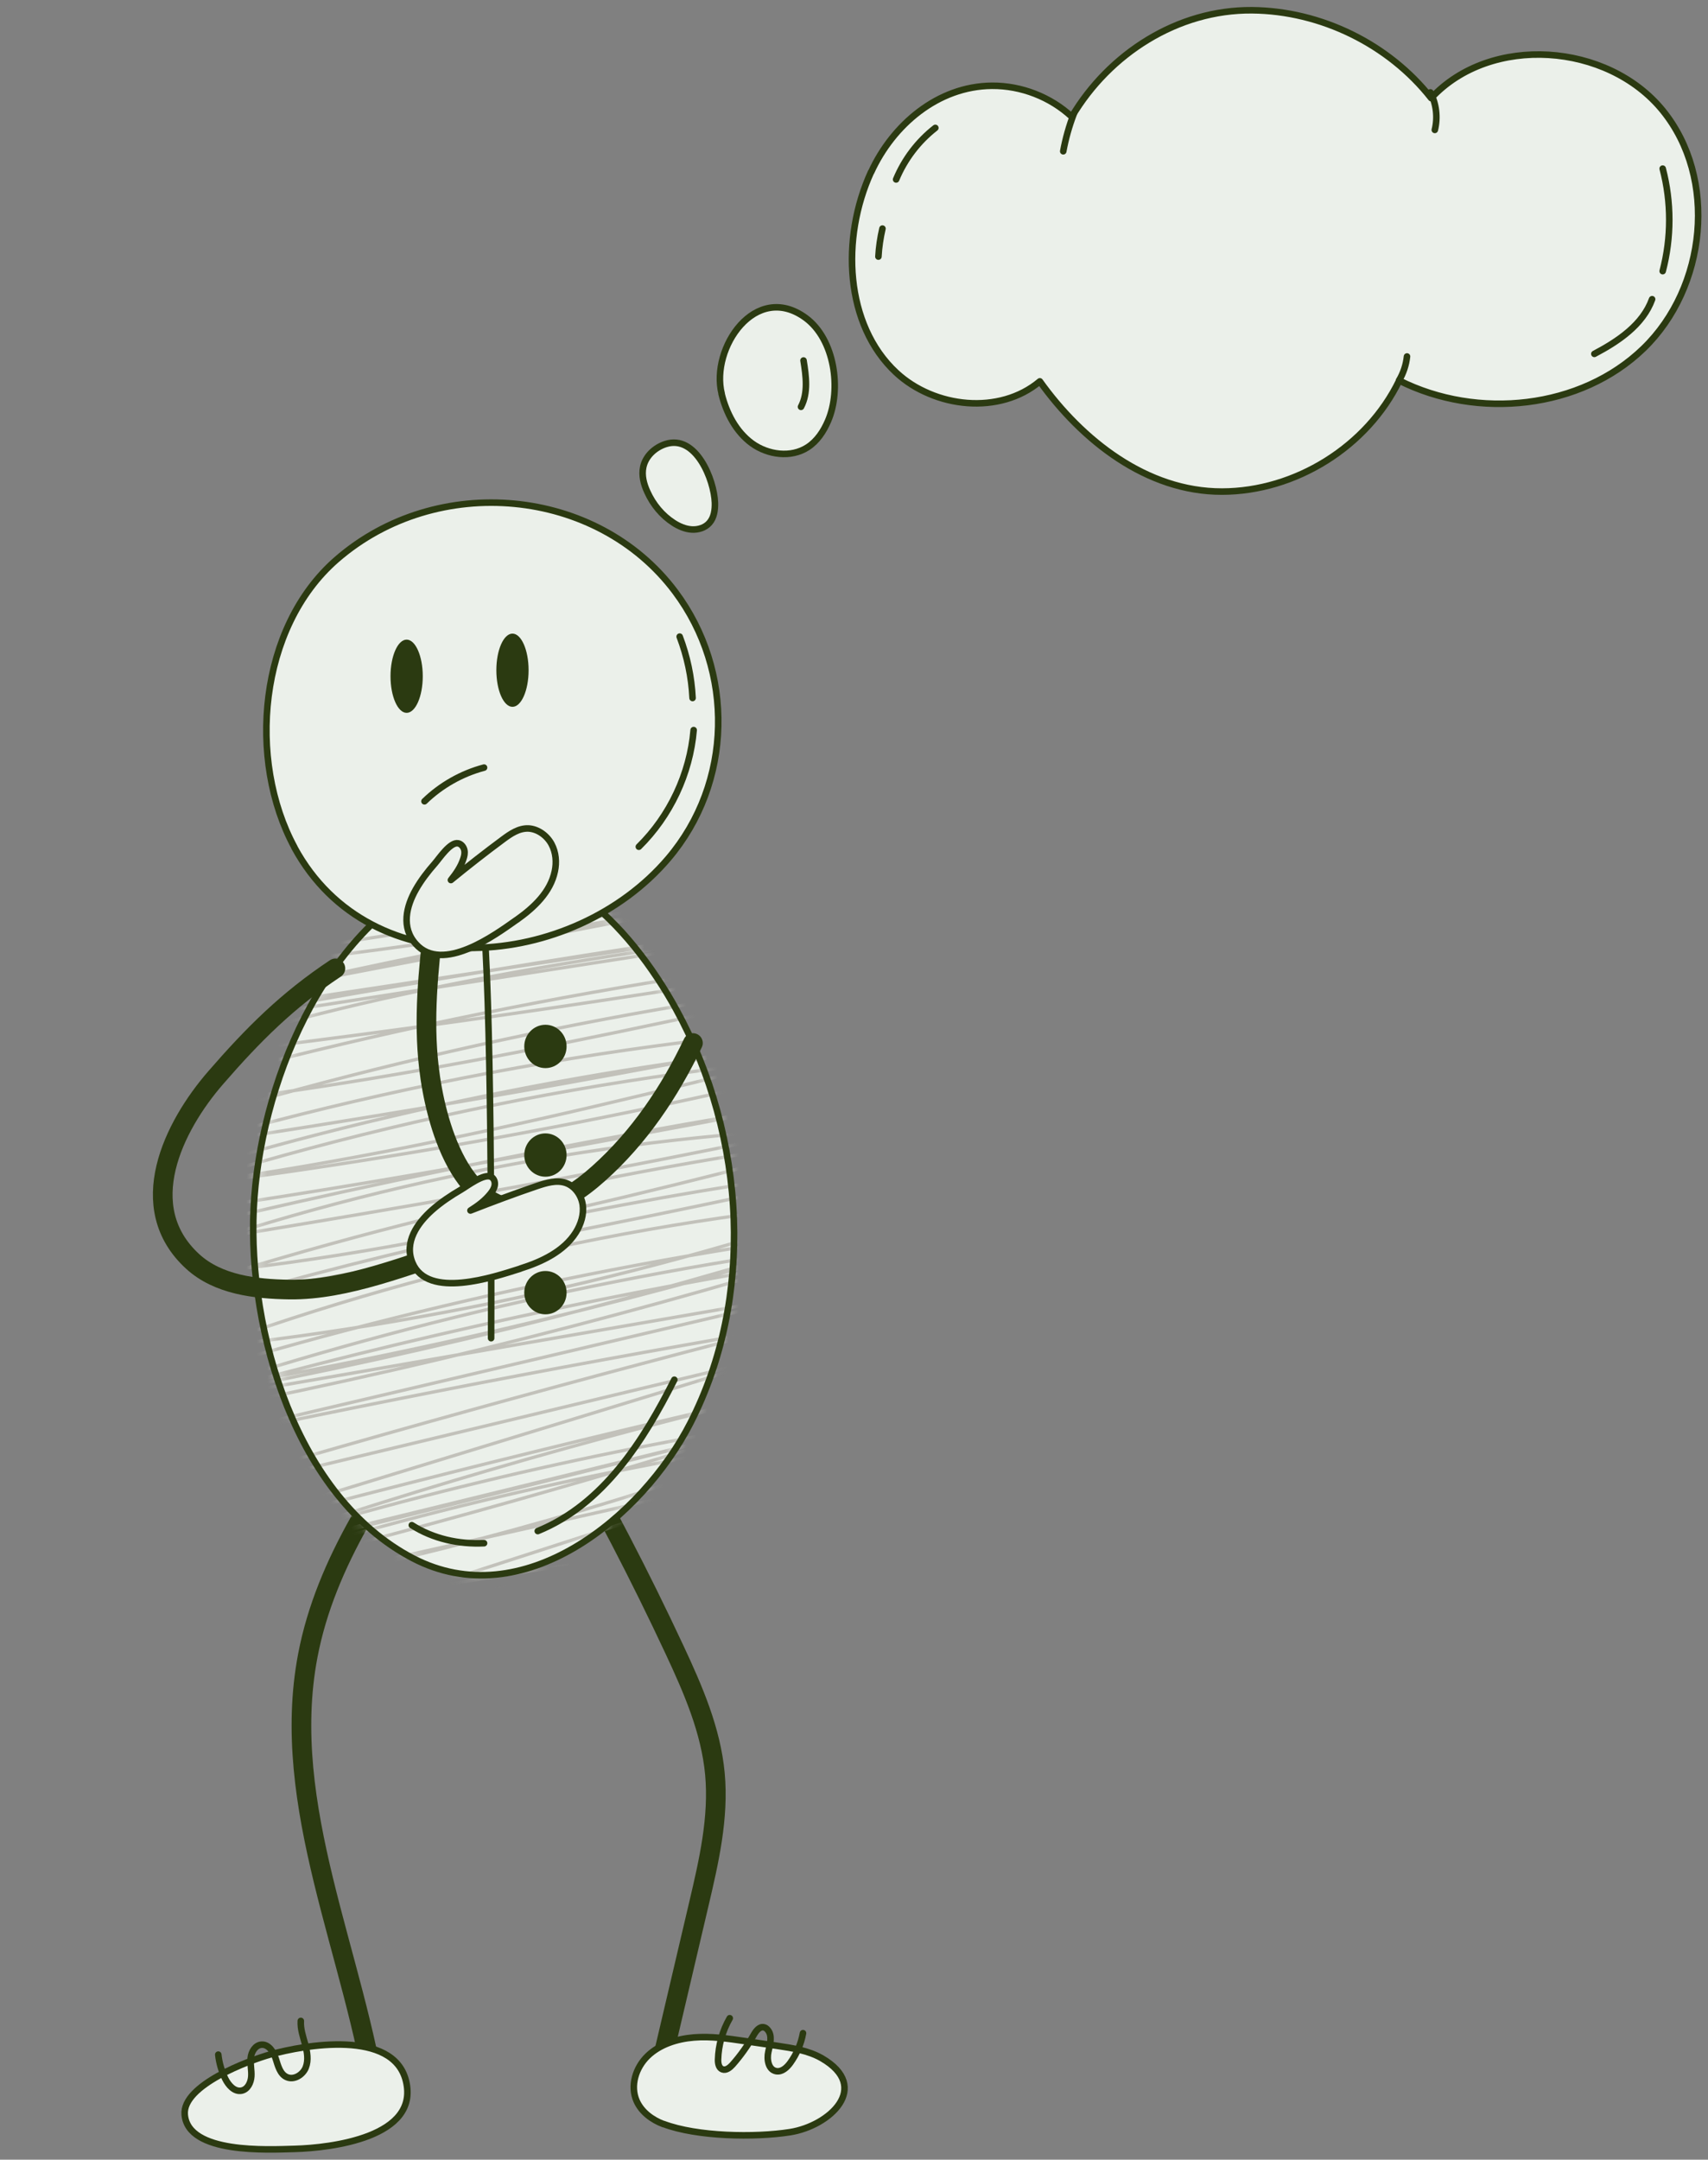 <?xml version="1.0" encoding="UTF-8"?> <svg xmlns="http://www.w3.org/2000/svg" width="163" height="206" viewBox="0 0 163 206" fill="none"><rect x="0" y="0" width="163" height="206" fill="#808080" stroke="none"/><path d="M41.876 133.672C36.548 141.143 31.085 148.921 29.373 157.924C26.642 172.284 33.903 186.481 36 200.946" stroke="#2B3A11" stroke-width="1.875" stroke-linecap="round" stroke-linejoin="round"></path><path d="M53.598 136.656C57.484 143.401 61.081 150.318 64.38 157.378C66.14 161.148 67.842 165.042 68.227 169.203C68.612 173.384 67.65 177.555 66.688 181.64C65.303 187.524 63.928 193.407 62.543 199.291" stroke="#2B3A11" stroke-width="1.875" stroke-linecap="round" stroke-linejoin="round"></path><path d="M70.028 116.288C70.268 123.004 68.96 129.74 65.892 135.728C61.285 144.731 49.869 154.097 39.404 148.634C28.248 142.808 23.66 126.975 24.208 115.313C24.756 103.689 30.71 88.812 41.992 83.617C51.84 79.083 60.227 88.449 64.507 96.236C67.854 102.321 69.778 109.295 70.028 116.298V116.288Z" fill="#EBF0EA"></path><mask id="mask0_2700_437" style="mask-type:luminance" maskUnits="userSpaceOnUse" x="24" y="82" width="47" height="69"><path d="M70.028 116.288C70.268 123.004 68.96 129.74 65.892 135.728C61.285 144.731 49.869 154.097 39.404 148.634C28.248 142.808 23.66 126.975 24.208 115.313C24.756 103.689 30.71 88.812 41.992 83.617C51.84 79.083 60.227 88.449 64.507 96.236C67.854 102.321 69.778 109.295 70.028 116.298V116.288Z" fill="white"></path></mask><g mask="url(#mask0_2700_437)"><path d="M22.428 83.895C37.085 79.303 52.378 76.7 67.737 76.193C49.896 79.207 32.238 83.254 14.868 88.286C31.401 84.124 48.078 79.944 65.121 79.188C49.117 83.713 32.844 87.348 16.426 90.056C32.42 87.119 48.405 84.191 64.4 81.264C46.924 85.1 29.449 88.936 11.983 92.782C32.892 87.396 54.436 84.44 76.038 83.971C54.878 88.162 33.517 91.299 12.04 93.347C32.776 89.788 53.57 86.219 74.576 84.957C52.397 89.204 30.218 93.442 8.039 97.69C29.304 93.28 50.656 89.281 72.075 85.684C51.377 88.621 30.853 92.744 10.626 98.035C34.873 94.38 59.11 90.716 83.357 87.061C58.889 90.429 34.517 94.428 10.261 99.058C34.806 95.251 59.351 91.433 83.905 87.626C60.861 90.63 37.643 93.672 15.608 101.02C40.779 98.082 65.852 94.399 90.801 89.951C62.428 92.725 34.325 98.255 7.029 106.444C32.459 104.416 57.456 98.886 82.356 93.376C55.917 96.628 29.814 102.608 4.596 111.17C31.045 107.506 57.369 103 83.52 97.652C55.311 99.537 27.371 105.305 0.739 114.719C28.391 112.854 55.426 106.033 82.28 99.25C57.946 101.44 33.873 106.377 10.655 113.944C35.787 111.093 60.726 106.521 85.232 100.283C57.917 102.139 30.862 107.86 5.144 117.216C28.381 114.327 51.406 110.012 74.422 105.698C49.81 109.754 25.38 114.939 1.249 121.234C26.707 117.159 52.176 113.083 77.384 107.678C54.09 108.931 30.988 113.849 9.222 122.191C34.065 120.967 58.341 114.672 82.395 108.415C57.398 111.639 32.738 117.436 8.934 125.683C34.758 121.512 60.457 116.566 85.973 110.854C65.689 113.313 45.587 117.245 25.88 122.622C20.273 124.152 14.55 125.865 9.953 129.405C34.729 127.596 59.264 122.593 82.751 114.528C57.841 116.748 33.276 122.746 10.174 132.256C10.28 133.997 12.752 134.236 14.474 133.93C37.326 129.883 59.908 124.325 82.02 117.312C56.859 120.593 32.026 126.314 7.982 134.379C31.199 130.954 54.166 125.874 76.663 119.197C52.81 122.612 29.324 128.553 6.722 136.886C30.035 132.83 53.109 127.376 75.778 120.584C55.465 123.942 35.354 128.457 15.56 134.102C36.566 130.466 57.571 126.831 78.577 123.196C55.888 128.524 33.2 133.853 10.511 139.182C31.372 134.599 52.349 130.505 73.402 126.898C51.512 132.533 29.737 138.627 8.097 145.18C30.497 139.813 52.897 134.437 75.297 129.07C52.253 136.111 29.208 143.162 6.154 150.203C27.823 144.185 49.627 138.646 71.546 133.585C52.551 138.197 33.806 143.803 15.397 150.375L75.23 135.537C55.09 140.464 34.95 145.4 14.81 150.327C34.027 143.841 53.791 138.971 73.826 135.776C54.84 141.727 35.652 147.056 16.301 151.734C35.633 145.2 55.551 140.387 75.749 137.374C58.168 143.831 40.028 148.806 21.6 152.203C39.615 148.165 57.629 144.138 75.643 140.1C58.831 145.534 42.019 150.968 25.207 156.393C40.75 152.7 56.446 149.61 72.229 147.142C52.907 149.007 33.719 152.327 14.897 157.072" stroke="#C2C1BA" stroke-width="0.312" stroke-linecap="round" stroke-linejoin="round"></path></g><path d="M70.028 116.288C70.268 123.004 68.96 129.74 65.892 135.728C61.285 144.731 49.869 154.097 39.404 148.634C28.248 142.808 23.66 126.975 24.208 115.313C24.756 103.689 30.71 88.812 41.992 83.617C51.84 79.083 60.227 88.449 64.507 96.236C67.854 102.321 69.778 109.295 70.028 116.298V116.288Z" stroke="#2B3A11" stroke-width="0.625" stroke-linecap="round" stroke-linejoin="round"></path><path d="M32.007 92.371C27.439 95.404 24.178 98.657 20.591 102.79C16.523 107.468 12.743 115.16 18.389 120.326C20.803 122.536 24.342 122.957 27.631 123.005C33.075 123.071 38.836 120.651 44.655 118.843" stroke="#2B3A11" stroke-width="1.875" stroke-linecap="round" stroke-linejoin="round"></path><path d="M46.34 90.439C46.994 102.818 46.869 127.645 46.869 127.645" stroke="#2B3A11" stroke-width="0.625" stroke-linecap="round" stroke-linejoin="round"></path><path d="M28.105 80.833C23.584 72.491 24.681 59.853 32.125 53.376C41.704 45.043 56.977 46.478 64.431 56.438C70.106 64.015 69.933 74.653 63.768 81.895C54.717 92.534 35.414 94.323 28.095 80.833H28.105Z" fill="#EBF0EA" stroke="#2B3A11" stroke-width="0.625" stroke-linecap="round" stroke-linejoin="round"></path><path d="M40.345 64.503C40.345 66.435 39.653 67.995 38.806 67.995C37.96 67.995 37.268 66.426 37.268 64.503C37.268 62.58 37.96 61.011 38.806 61.011C39.653 61.011 40.345 62.58 40.345 64.503Z" fill="#2B3A11"></path><path d="M41.412 87.999C40.864 92.582 40.402 97.222 40.931 101.804C41.537 107.047 44.018 116.384 50.991 115.284C53.328 114.911 55.377 113.505 57.137 111.926C60.984 108.492 63.918 104.139 66.13 99.489" stroke="#2B3A11" stroke-width="1.875" stroke-linecap="round" stroke-linejoin="round"></path><path d="M50.445 63.929C50.445 65.861 49.753 67.421 48.907 67.421C48.06 67.421 47.368 65.852 47.368 63.929C47.368 62.006 48.06 60.437 48.907 60.437C49.753 60.437 50.445 62.006 50.445 63.929Z" fill="#2B3A11"></path><path d="M54.071 99.814C54.071 100.962 53.167 101.881 52.051 101.881C50.936 101.881 50.032 100.953 50.032 99.814C50.032 98.676 50.936 97.748 52.051 97.748C53.167 97.748 54.071 98.676 54.071 99.814Z" fill="#2B3A11"></path><path d="M52.051 112.242C53.167 112.242 54.071 111.317 54.071 110.175C54.071 109.034 53.167 108.109 52.051 108.109C50.936 108.109 50.032 109.034 50.032 110.175C50.032 111.317 50.936 112.242 52.051 112.242Z" fill="#2B3A11"></path><path d="M54.071 123.301C54.071 124.449 53.167 125.368 52.051 125.368C50.936 125.368 50.032 124.44 50.032 123.301C50.032 122.163 50.936 121.235 52.051 121.235C53.167 121.235 54.071 122.163 54.071 123.301Z" fill="#2B3A11"></path><path d="M49.647 121.005C51.705 120.354 53.812 119.369 54.956 117.551C55.447 116.766 55.735 115.829 55.61 114.92C55.475 114.011 54.87 113.141 53.994 112.834C53.1 112.528 52.129 112.834 51.234 113.131C49.099 113.858 46.992 114.643 44.896 115.465C45.608 115.016 46.271 114.528 46.8 113.868C46.992 113.629 47.166 113.361 47.214 113.055C47.262 112.748 47.146 112.404 46.877 112.26C46.204 111.887 44.588 113.131 43.982 113.485C43.03 114.04 42.097 114.662 41.27 115.389C39.827 116.661 38.538 118.489 39.366 120.459C40.828 123.942 47.089 121.827 49.647 121.014V121.005Z" fill="#EBF0EA" stroke="#2B3A11" stroke-width="0.625" stroke-linecap="round" stroke-linejoin="round"></path><path d="M49.292 87.75C50.947 86.583 52.534 85.1 52.947 83.11C53.13 82.259 53.063 81.312 52.63 80.508C52.197 79.705 51.341 79.073 50.437 79.025C49.514 78.987 48.725 79.532 48.013 80.059C46.321 81.312 44.657 82.613 43.031 83.943C43.522 83.331 43.964 82.699 44.214 81.943C44.31 81.666 44.378 81.379 44.31 81.082C44.243 80.786 44.022 80.499 43.724 80.441C42.974 80.288 41.935 81.867 41.502 82.364C40.819 83.139 40.184 83.962 39.675 84.861C38.79 86.43 38.251 88.468 39.694 90.056C42.233 92.869 47.225 89.204 49.283 87.75H49.292Z" fill="#EBF0EA" stroke="#2B3A11" stroke-width="0.625" stroke-linecap="round" stroke-linejoin="round"></path><path d="M40.51 76.433C42.087 74.902 44.068 73.782 46.194 73.218Z" fill="#EBF0EA"></path><path d="M40.51 76.433C42.087 74.902 44.068 73.782 46.194 73.218" stroke="#2B3A11" stroke-width="0.625" stroke-linecap="round" stroke-linejoin="round"></path><path d="M63.323 202.611C62.217 202.199 61.217 201.444 60.755 200.401C60.121 198.966 60.659 197.225 61.804 196.115C62.948 195.005 64.593 194.479 66.218 194.345C67.844 194.211 69.469 194.45 71.085 194.689C72.105 194.842 73.134 194.986 74.153 195.139C75.625 195.359 77.144 195.589 78.423 196.325C83.184 199.081 79.174 202.783 75.394 203.376C72.047 203.902 66.526 203.807 63.333 202.601L63.323 202.611Z" fill="#EBF0EA" stroke="#2B3A11" stroke-width="0.625" stroke-linecap="round" stroke-linejoin="round"></path><path d="M69.641 192.508C68.949 193.714 68.564 195.072 68.526 196.45C68.516 196.813 68.593 197.263 68.949 197.387C69.305 197.512 69.661 197.215 69.911 196.938C70.69 196.058 71.363 195.101 71.94 194.087C72.152 193.714 72.488 193.274 72.911 193.379C73.046 193.408 73.152 193.494 73.238 193.589C73.748 194.144 73.489 194.996 73.325 195.713C73.162 196.44 73.325 197.426 74.075 197.56C74.623 197.655 75.104 197.206 75.422 196.766C76.028 195.924 76.451 194.948 76.633 193.934" stroke="#2B3A11" stroke-width="0.625" stroke-linecap="round" stroke-linejoin="round"></path><path d="M25.812 195.962C23.764 196.536 17.397 198.889 17.628 201.702C17.936 205.471 25.601 205.041 28.121 204.974C31.583 204.878 40.076 203.864 38.739 198.478C37.517 193.56 29.083 195.053 25.812 195.962Z" fill="#EBF0EA" stroke="#2B3A11" stroke-width="0.625" stroke-linecap="round" stroke-linejoin="round"></path><path d="M20.83 195.981C20.916 196.775 21.147 197.559 21.493 198.277C21.801 198.899 22.378 199.559 23.061 199.415C23.638 199.291 23.946 198.65 23.984 198.057C24.023 197.473 23.869 196.88 23.927 196.297C23.984 195.713 24.359 195.082 24.946 195.034C25.639 194.976 26.11 195.723 26.321 196.392C26.533 197.052 26.725 197.837 27.36 198.124C28.053 198.44 28.899 197.913 29.178 197.215C29.457 196.517 29.322 195.723 29.12 194.986C28.918 194.259 28.659 193.522 28.707 192.766" stroke="#2B3A11" stroke-width="0.625" stroke-linecap="round" stroke-linejoin="round"></path><path d="M64.863 60.724C65.575 62.599 65.998 64.579 66.094 66.579" stroke="#2B3A11" stroke-width="0.625" stroke-linecap="round" stroke-linejoin="round"></path><path d="M66.198 69.64C65.843 73.811 63.948 77.829 60.966 80.766" stroke="#2B3A11" stroke-width="0.625" stroke-linecap="round" stroke-linejoin="round"></path><path d="M51.32 146.042C57.61 143.478 61.429 137.393 64.353 131.605" stroke="#2B3A11" stroke-width="0.625" stroke-linecap="round" stroke-linejoin="round"></path><path d="M39.299 145.477C41.338 146.778 43.781 147.314 46.195 147.199" stroke="#2B3A11" stroke-width="0.625" stroke-linecap="round" stroke-linejoin="round"></path><path d="M83.136 16.419C85.194 11.923 89.493 8.221 94.668 8.182C97.457 8.163 100.246 9.244 102.285 11.138C105.844 5.13 112.365 0.921 119.482 0.978C126.051 1.036 132.533 4.212 136.582 9.359C142.257 3.246 153.423 4.068 158.684 10.545C163.945 17.022 162.849 27.421 156.857 33.228C150.865 39.036 141.007 40.059 133.533 36.299C130.485 42.594 123.637 46.88 116.616 46.89C109.412 46.9 103.237 41.973 99.236 36.376C95.408 39.6 89.176 38.94 85.521 35.534C80.635 30.99 80.231 22.743 83.126 16.41L83.136 16.419Z" fill="#EBF0EA" stroke="#2B3A11" stroke-width="0.625" stroke-linecap="round" stroke-linejoin="round"></path><path d="M68.862 37.562C69.315 39.39 70.228 41.169 71.757 42.288C73.287 43.398 75.489 43.695 77.076 42.662C77.98 42.078 78.596 41.141 79.019 40.155C80.317 37.151 79.663 32.358 76.884 30.32C72.113 26.828 67.785 33.2 68.872 37.562H68.862Z" fill="#EBF0EA" stroke="#2B3A11" stroke-width="0.625" stroke-linecap="round" stroke-linejoin="round"></path><path d="M63.523 42.355C62.504 42.68 61.609 43.503 61.388 44.546C61.215 45.35 61.436 46.182 61.782 46.928C62.321 48.114 63.177 49.167 64.283 49.875C64.802 50.21 65.398 50.468 66.014 50.506C66.63 50.544 67.293 50.343 67.697 49.875C68.149 49.368 68.245 48.631 68.226 47.952C68.149 45.751 66.418 41.427 63.523 42.355Z" fill="#EBF0EA" stroke="#2B3A11" stroke-width="0.625" stroke-linecap="round" stroke-linejoin="round"></path><path d="M158.676 16.084C159.513 19.27 159.513 22.676 158.676 25.862" stroke="#2B3A11" stroke-width="0.625" stroke-linecap="round" stroke-linejoin="round"></path><path d="M133.515 36.29C133.929 35.591 134.188 34.807 134.275 34.003" stroke="#2B3A11" stroke-width="0.625" stroke-linecap="round" stroke-linejoin="round"></path><path d="M136.506 8.814C137.073 9.905 137.227 11.206 136.929 12.392" stroke="#2B3A11" stroke-width="0.625" stroke-linecap="round" stroke-linejoin="round"></path><path d="M102.469 10.87C102.027 12.028 101.69 13.224 101.469 14.429" stroke="#2B3A11" stroke-width="0.625" stroke-linecap="round" stroke-linejoin="round"></path><path d="M157.666 28.541C156.791 30.971 154.444 32.549 152.155 33.755" stroke="#2B3A11" stroke-width="0.625" stroke-linecap="round" stroke-linejoin="round"></path><path d="M89.261 12.2C87.616 13.482 86.318 15.195 85.519 17.118" stroke="#2B3A11" stroke-width="0.625" stroke-linecap="round" stroke-linejoin="round"></path><path d="M84.215 21.805C84.013 22.686 83.878 23.575 83.83 24.475" stroke="#2B3A11" stroke-width="0.625" stroke-linecap="round" stroke-linejoin="round"></path><path d="M76.683 34.386C76.923 35.869 77.144 37.476 76.442 38.806" stroke="#2B3A11" stroke-width="0.625" stroke-linecap="round" stroke-linejoin="round"></path></svg> 